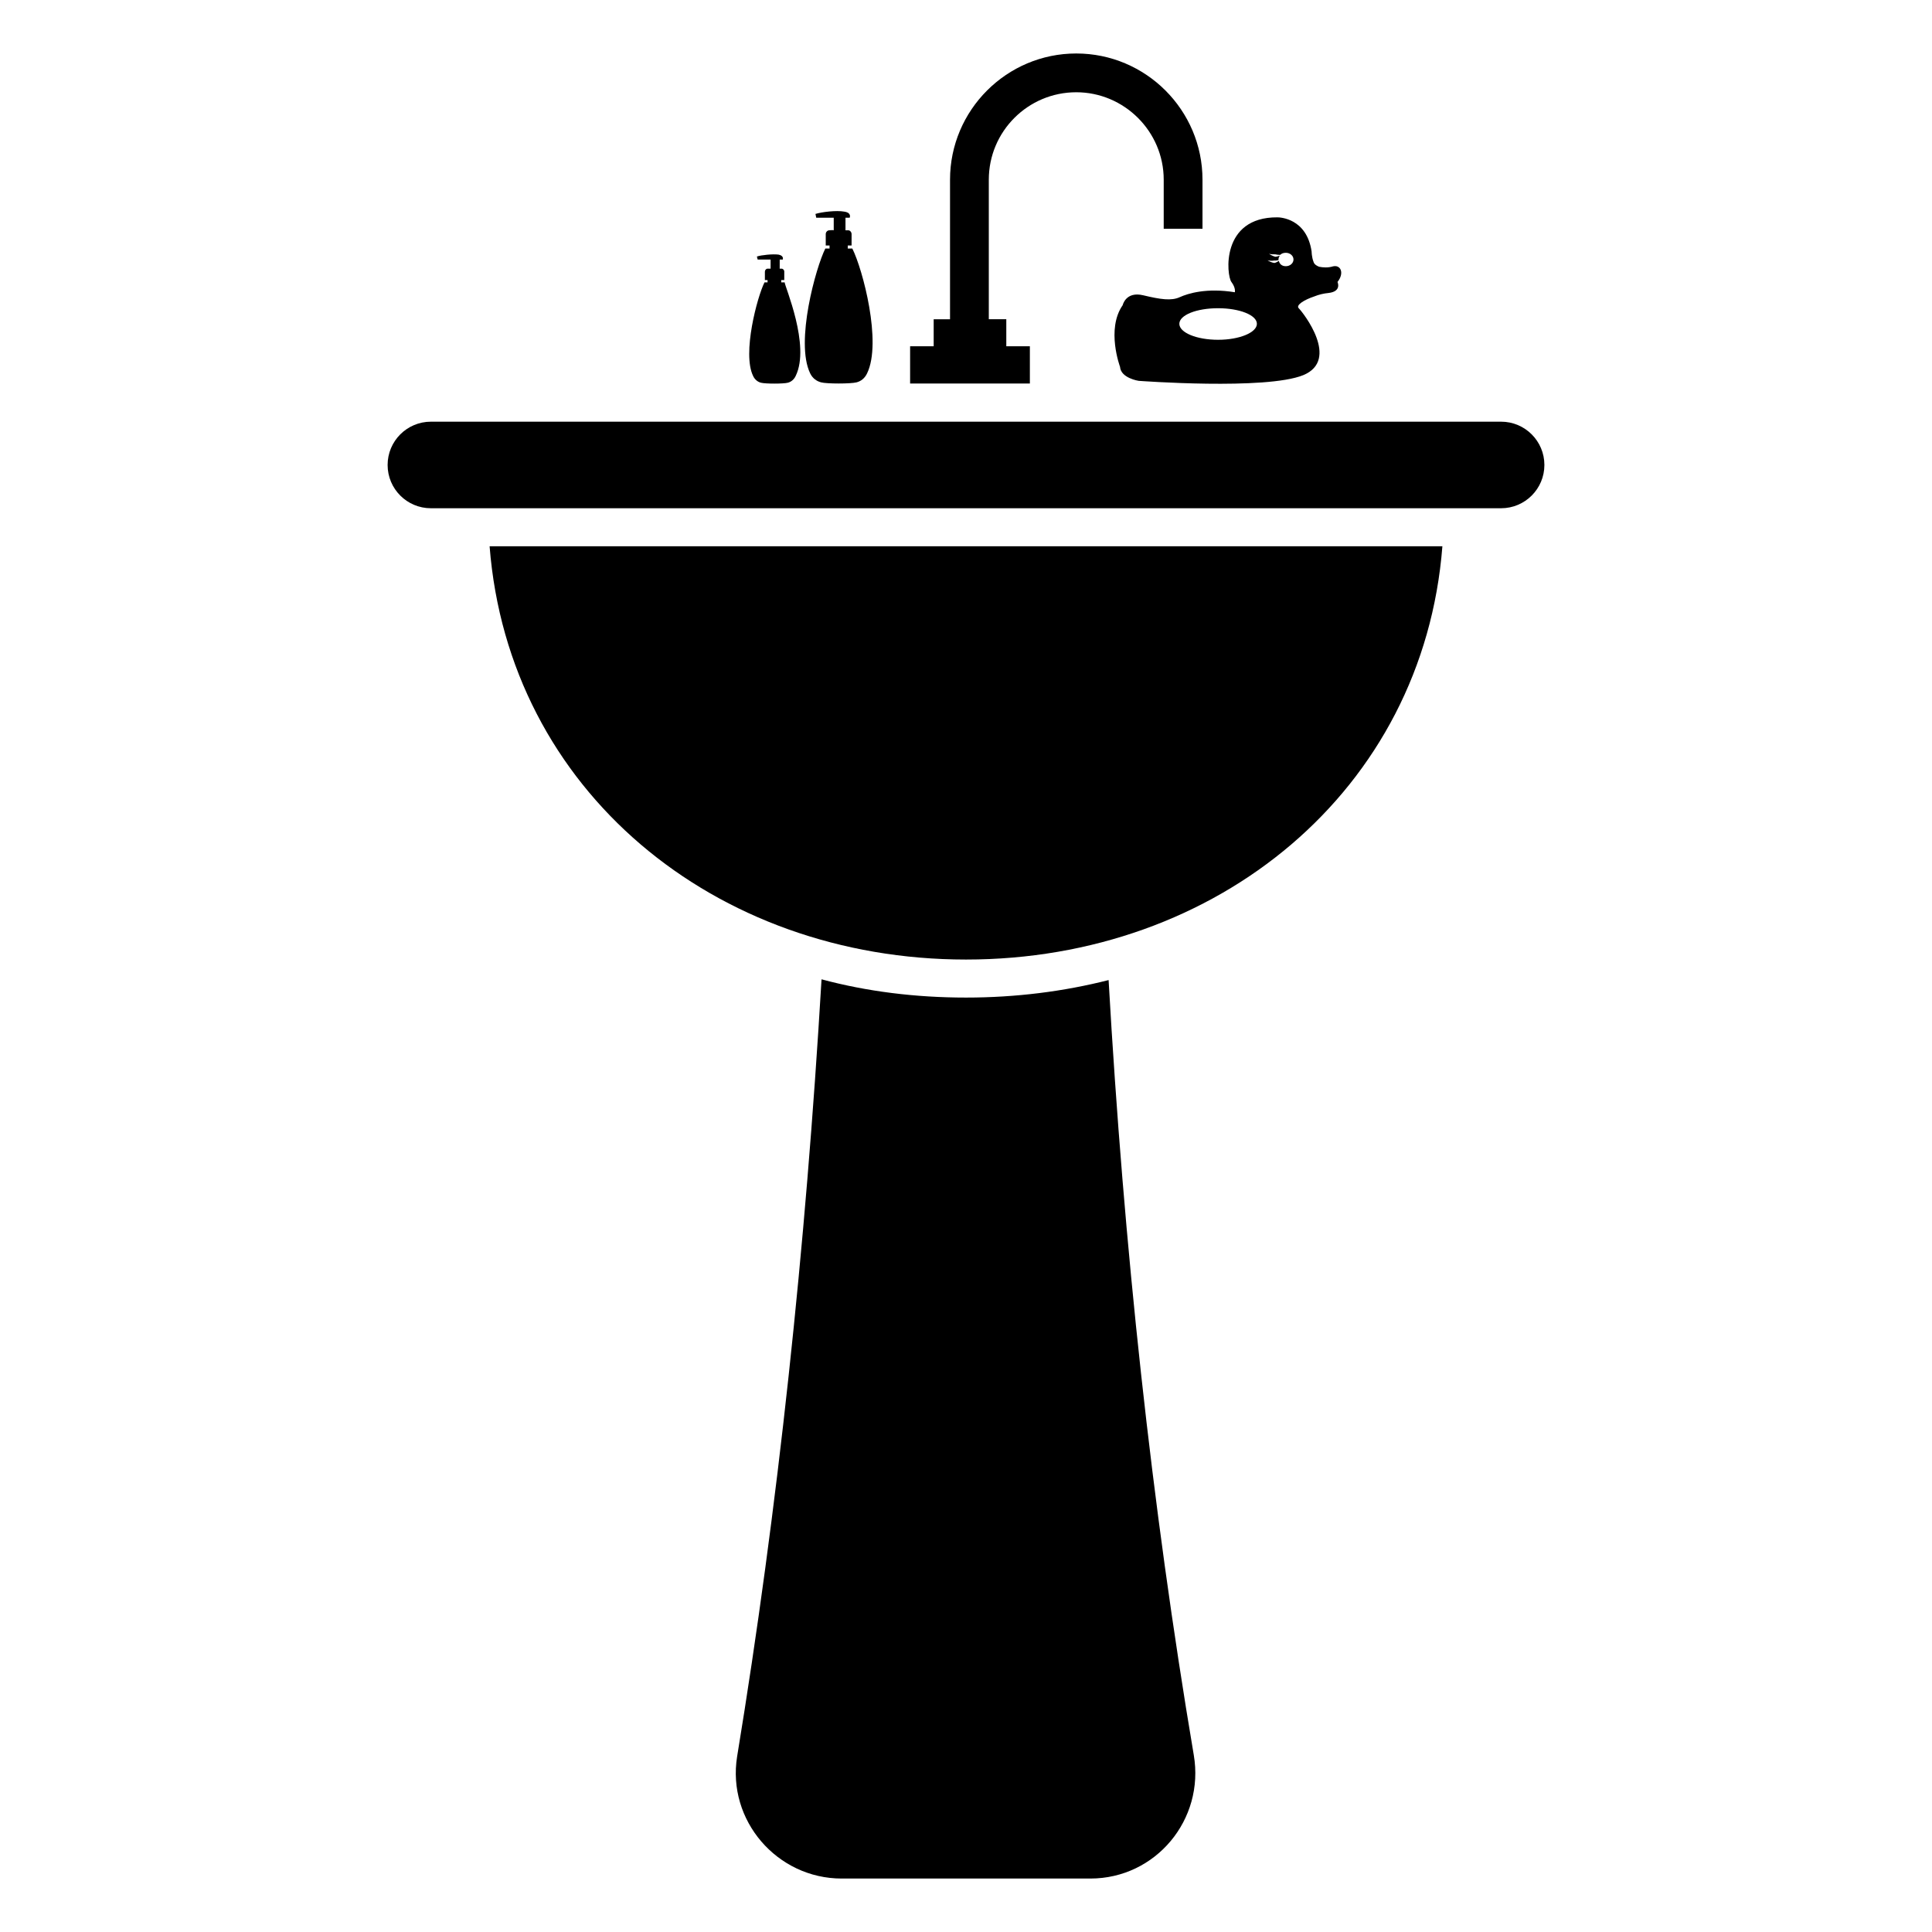 <?xml version="1.0" encoding="UTF-8"?>
<!-- Uploaded to: SVG Repo, www.svgrepo.com, Generator: SVG Repo Mixer Tools -->
<svg fill="#000000" width="800px" height="800px" version="1.1" viewBox="144 144 512 512" xmlns="http://www.w3.org/2000/svg">
 <g>
  <path d="m460.36 609.08c-11.184-66.199-18.539-134.72-22.57-205.35-11.891 3.023-24.586 4.637-37.785 4.637-13.402 0-26.301-1.613-38.289-4.836-4.231 71.441-11.586 140.26-22.371 205.96-2.719 16.93 10.578 32.344 27.711 32.344h65.898c17.328 0 30.328-15.621 27.406-32.75z"/>
  <path d="m362.72 209.86c-2.504 4.992-8.02 24.766-4.031 33.051 0.605 1.309 1.715 2.117 2.922 2.418 1.41 0.402 7.859 0.402 9.371 0 1.211-0.301 2.215-1.109 2.82-2.418 3.945-8.191-1.137-27.48-3.93-33.051h-1.211l0.008-0.805h1.008v-3.023c0-0.504-0.402-1.008-0.906-1.008h-0.707v-3.324h1.109s0.605-1.309-1.41-1.613c-2.117-0.402-6.047 0.102-7.656 0.605l0.203 1.008h4.637v3.324c-0.402-0.102-0.707 0-1.109 0-0.605 0-1.008 0.504-1.008 1.008v3.023h1.008v0.805z"/>
  <path d="m346.6 218.83c-1.941 3.883-5.93 18.832-3.023 24.789 0.402 0.906 1.211 1.613 2.117 1.812 1.109 0.301 5.945 0.301 7.055 0 0.906-0.203 1.715-0.906 2.117-1.812 3.953-8.07-2.922-23.781-2.922-24.789h-0.906l-0.004-0.605h0.805v-2.316c0-0.301-0.301-0.707-0.707-0.707h-0.504l0.004-2.418h0.805s0.402-1.008-1.109-1.309c-1.512-0.203-4.535 0.102-5.742 0.504l0.203 0.805h3.426v2.418h-0.805c-0.402 0-0.707 0.402-0.707 0.805v2.215h0.707v0.605z"/>
  <path d="m526.26 288.76h-252.51c5.039 64.688 59.652 109.53 126.25 109.53 66.602 0 121.21-44.84 126.25-109.53z"/>
  <path d="m258.19 278.69h283.62c6.332 0 11.469-5.137 11.469-11.469s-5.137-11.469-11.469-11.469h-283.62c-6.332 0-11.469 5.137-11.469 11.469 0 6.336 5.133 11.469 11.469 11.469z"/>
  <path d="m429.22 168.45c12.695 0 23.176 10.379 23.176 23.176v13h10.277v-13c0-18.438-15.012-33.453-33.453-33.453-18.438 0-33.453 15.012-33.453 33.453v36.98h-4.332v7.152h-6.246v9.875h31.738v-9.875h-6.246v-7.156h-4.637v-36.98c0-12.797 10.379-23.172 23.176-23.172z"/>
  <path d="m470.34 218.73c1.211 1.613 0.906 2.719 0.906 2.719-7.457-1.211-12.395 0.301-14.609 1.309-2.215 1.008-5.039 0.605-9.672-0.504-4.637-1.109-5.441 2.621-5.441 2.621-4.434 6.348-0.707 16.324-0.707 16.324 0.203 3.023 4.938 3.727 4.938 3.727s33.754 2.519 43.629-1.512c9.773-4.031 0-16.523-1.211-17.734-0.805-0.805 1.41-2.215 4.133-3.125 1.211-0.504 2.621-0.805 3.727-0.906 3.629-0.402 2.418-2.922 2.418-2.922 1.914-2.418 0.805-4.637-1.211-4.133-1.309 0.402-2.621 0.301-3.629 0.102-0.301-0.102-0.504-0.203-0.805-0.402-0.301-0.203-0.605-0.504-0.707-0.906-0.504-1.309-0.504-2.719-0.504-2.719-1.309-8.867-8.465-9.07-9.07-9.07-15.109-0.098-13.496 15.422-12.184 17.133zm11.629-6.684c-0.609-0.18-1.168-0.453-1.672-0.781 0.586 0.129 1.18 0.172 1.746 0.137 0.379 0.117 0.797 0.125 1.211 0.145 0.336-0.332 0.836-0.555 1.508-0.555 1.121 0 2.027 0.793 2.027 1.773 0 0.988-0.906 1.781-2.027 1.781-1.133 0-1.684-0.668-1.855-1.402-0.375 0.215-0.73 0.465-1.18 0.547-0.676-0.105-1.289-0.371-1.816-0.715 0.617 0.148 1.242 0.168 1.812 0.062 0.352 0.059 0.723-0.047 1.094-0.102-0.043-0.426 0.082-0.824 0.348-1.18-0.391 0.113-0.773 0.258-1.195 0.289zm-4.879 17.77c0 2.316-4.637 4.231-10.277 4.231-5.742 0-10.277-1.914-10.277-4.231s4.535-4.133 10.277-4.133c5.641 0 10.277 1.812 10.277 4.133z"/>
 </g>
</svg>
